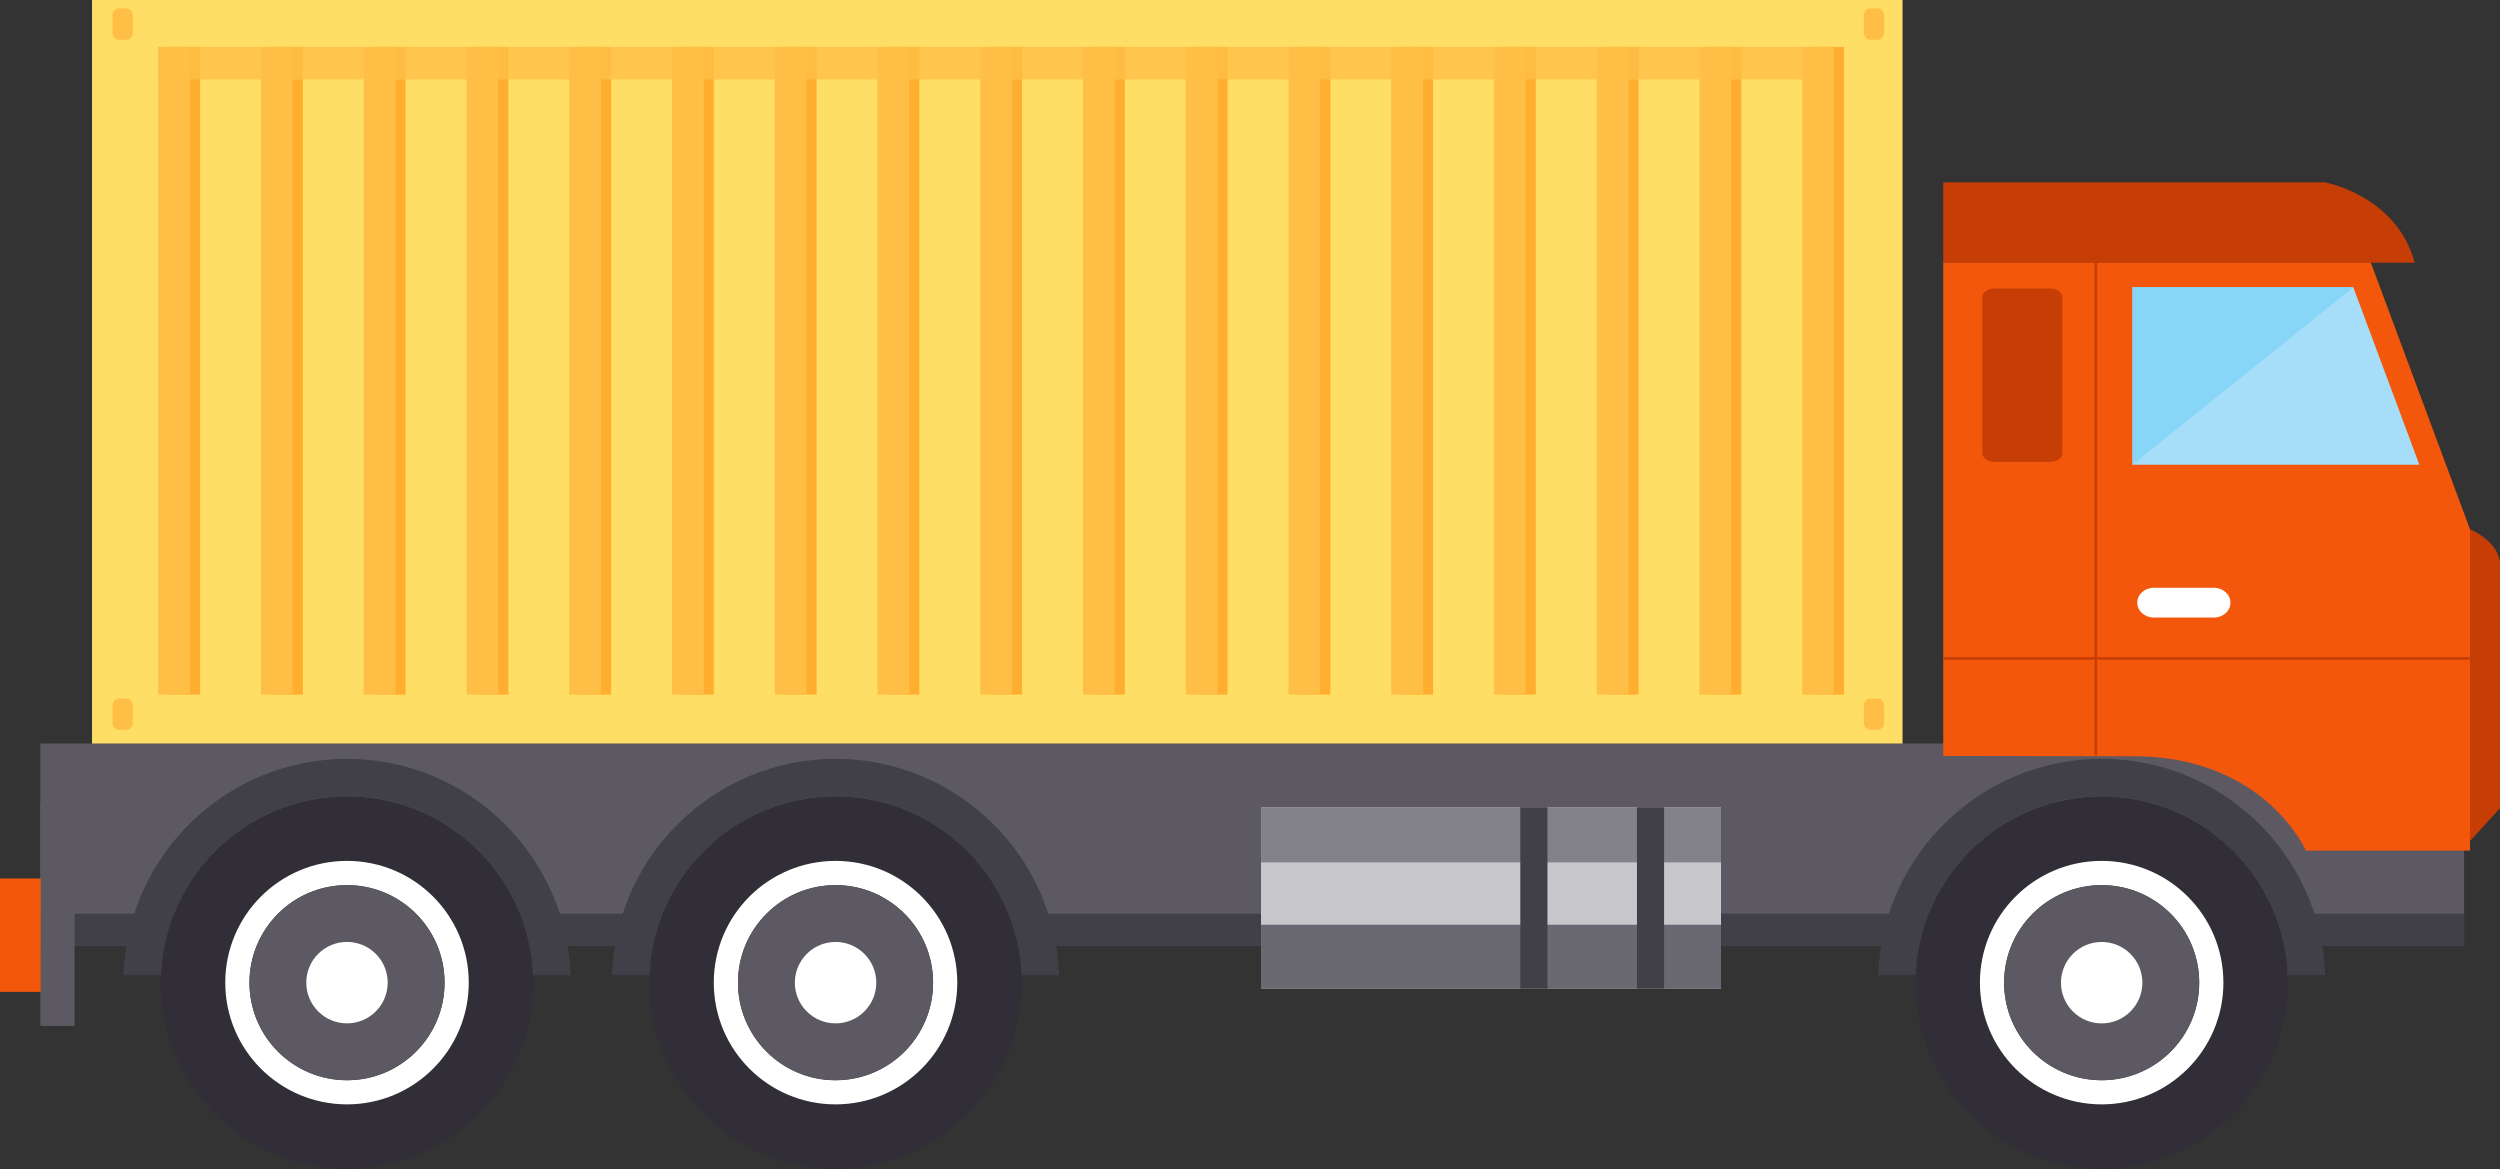 <?xml version="1.0" encoding="UTF-8"?>
<svg id="Layer_2" data-name="Layer 2" xmlns="http://www.w3.org/2000/svg" viewBox="0 0 322.4 150.75">
  <rect x="0" y="0" width="322.4" height="150.75" fill="#333333" stroke="none"/>
  <defs>
    <style>
      .cls-1 {
        opacity: .8;
      }

      .cls-1, .cls-2, .cls-3, .cls-4, .cls-5, .cls-6, .cls-7, .cls-8, .cls-9, .cls-10, .cls-11, .cls-12, .cls-13, .cls-14, .cls-15 {
        stroke-width: 0px;
      }

      .cls-1, .cls-12 {
        fill: #ffbf47;
      }

      .cls-16 {
        fill: none;
        stroke: #c73d06;
        stroke-miterlimit: 10;
        stroke-width: .34px;
      }

      .cls-2 {
        fill: #312e37;
      }

      .cls-3 {
        fill: #5c5963;
      }

      .cls-4 {
        fill: #87d5f7;
      }

      .cls-5 {
        fill: #83818a;
      }

      .cls-6 {
        fill: #413f47;
      }

      .cls-7 {
        fill: #c7c6ca;
      }

      .cls-8 {
        fill: #c73d06;
      }

      .cls-9 {
        fill: #a6def9;
      }

      .cls-10 {
        fill: #ffae30;
      }

      .cls-11 {
        fill: #fff;
      }

      .cls-13 {
        fill: #f3570b;
      }

      .cls-14 {
        fill: #ffde65;
      }

      .cls-15 {
        fill: #6a6972;
      }
    </style>
  </defs>
  <g id="Layer_1-2" data-name="Layer 1">
    <g>
      <rect class="cls-14" x="11.87" width="233.48" height="96.12"/>
      <path class="cls-8" d="m318.53,68.26s3.59,1.42,3.88,4.35v31.6l-3.97,4.35-7.19-9.08,7.28-31.22Z"/>
      <rect class="cls-3" x="5.2" y="95.88" width="312.57" height="26.11"/>
      <rect class="cls-6" x="5.2" y="117.83" width="312.57" height="4.16"/>
      <rect class="cls-3" x="5.2" y="103.64" width="4.42" height="28.66"/>
      <path class="cls-13" d="m305.72,33.82h-55.12v63.67l25.12.04c16.46.28,21.64,12.16,21.64,12.16h21.17v-41.44l-12.81-34.44Z"/>
      <polygon class="cls-9" points="275.01 59.93 312 59.93 303.48 37.04 275.01 37.04 275.01 59.93"/>
      <path class="cls-8" d="m250.6,33.87h60.8c-2.36-8.71-11.61-10.36-11.61-10.36h-49.19v10.36Z"/>
      <circle class="cls-2" cx="271.03" cy="126.72" r="24.03" transform="translate(-10.22 228.77) rotate(-45)"/>
      <path class="cls-11" d="m271.03,111.02c-8.67,0-15.7,7.03-15.7,15.7s7.03,15.7,15.7,15.7,15.7-7.03,15.7-15.7-7.03-15.7-15.7-15.7Zm0,28.29c-6.95,0-12.58-5.63-12.58-12.58s5.63-12.58,12.58-12.58,12.58,5.63,12.58,12.58-5.63,12.58-12.58,12.58Z"/>
      <circle class="cls-3" cx="271.03" cy="126.72" r="12.58"/>
      <circle class="cls-11" cx="271.03" cy="126.72" r="5.25" transform="translate(-10.22 228.77) rotate(-45)"/>
      <circle class="cls-2" cx="107.75" cy="126.72" r="24.03" transform="translate(-58.04 113.31) rotate(-45)"/>
      <path class="cls-11" d="m107.75,111.02c-8.67,0-15.7,7.03-15.7,15.7s7.03,15.7,15.7,15.7,15.7-7.03,15.7-15.7-7.03-15.7-15.7-15.7Zm0,28.29c-6.95,0-12.58-5.63-12.58-12.58s5.63-12.58,12.58-12.58,12.58,5.63,12.58,12.58-5.63,12.58-12.58,12.58Z"/>
      <circle class="cls-3" cx="107.75" cy="126.72" r="12.58"/>
      <circle class="cls-11" cx="107.75" cy="126.72" r="5.25" transform="translate(-58.04 113.31) rotate(-45)"/>
      <circle class="cls-2" cx="44.75" cy="126.72" r="24.03" transform="translate(-76.5 68.76) rotate(-45)"/>
      <path class="cls-11" d="m44.75,111.02c-8.67,0-15.7,7.03-15.7,15.7s7.03,15.7,15.7,15.7,15.7-7.03,15.7-15.7-7.03-15.7-15.7-15.7Zm0,28.29c-6.95,0-12.58-5.63-12.58-12.58s5.63-12.58,12.58-12.58,12.58,5.63,12.58,12.58-5.63,12.58-12.58,12.58Z"/>
      <circle class="cls-3" cx="44.75" cy="126.72" r="12.58"/>
      <circle class="cls-11" cx="44.75" cy="126.72" r="5.25" transform="translate(-76.5 68.76) rotate(-45)"/>
      <path class="cls-6" d="m271.03,97.86c-15.59,0-28.33,12.44-28.83,27.91h4.85c.5-12.81,11.05-23.08,23.98-23.08s23.48,10.27,23.98,23.08h4.85c-.5-15.47-13.24-27.91-28.83-27.91Z"/>
      <path class="cls-6" d="m107.75,97.86c-15.59,0-28.33,12.44-28.83,27.91h4.85c.5-12.81,11.05-23.08,23.98-23.08s23.48,10.27,23.98,23.08h4.85c-.5-15.47-13.24-27.91-28.83-27.91Z"/>
      <path class="cls-6" d="m44.75,97.86c-15.59,0-28.33,12.44-28.83,27.91h4.85c.5-12.83,11.03-23.08,23.98-23.08s23.48,10.25,23.98,23.08h4.85c-.5-15.47-13.24-27.91-28.83-27.91Z"/>
      <polygon class="cls-4" points="275.01 37.04 275.01 59.93 303.48 37.04 275.01 37.04"/>
      <line class="cls-16" x1="250.65" y1="84.91" x2="318.5" y2="84.91"/>
      <line class="cls-16" x1="270.28" y1="32.61" x2="270.28" y2="97.39"/>
      <path class="cls-11" d="m287.64,77.72c0-1.06-.95-1.92-2.13-1.92h-7.76c-1.18,0-2.13.86-2.13,1.92h0c0,1.06.95,1.92,2.13,1.92h7.76c1.18,0,2.13-.86,2.13-1.92h0Z"/>
      <path class="cls-8" d="m265.97,38.34c0-.63-.71-1.14-1.57-1.14h-7.19c-.87,0-1.57.51-1.57,1.14v20.08c0,.63.71,1.14,1.57,1.14h7.19c.87,0,1.57-.51,1.57-1.14v-20.08Z"/>
      <rect class="cls-13" y="113.29" width="5.25" height="14.62"/>
      <rect class="cls-7" x="162.62" y="104.11" width="59.32" height="23.37"/>
      <rect class="cls-15" x="162.62" y="119.25" width="59.32" height="8.23"/>
      <rect class="cls-5" x="162.62" y="104.11" width="59.32" height="7.1"/>
      <rect class="cls-6" x="196.06" y="104.11" width="3.5" height="23.37"/>
      <rect class="cls-6" x="211.1" y="104.11" width="3.5" height="23.37"/>
      <g>
        <g>
          <rect class="cls-10" x="21.72" y="6.05" width="4.09" height="83.53"/>
          <rect class="cls-10" x="34.97" y="6.05" width="4.09" height="83.53"/>
          <rect class="cls-10" x="48.22" y="6.05" width="4.09" height="83.53"/>
          <rect class="cls-10" x="61.47" y="6.05" width="4.09" height="83.53"/>
          <rect class="cls-10" x="74.72" y="6.05" width="4.09" height="83.53"/>
          <rect class="cls-10" x="87.97" y="6.05" width="4.09" height="83.53"/>
          <rect class="cls-10" x="101.22" y="6.05" width="4.09" height="83.53"/>
          <rect class="cls-10" x="114.47" y="6.05" width="4.09" height="83.53"/>
          <rect class="cls-10" x="127.72" y="6.05" width="4.09" height="83.53"/>
          <rect class="cls-10" x="140.97" y="6.05" width="4.09" height="83.53"/>
          <rect class="cls-10" x="154.22" y="6.05" width="4.09" height="83.53"/>
          <rect class="cls-10" x="167.47" y="6.05" width="4.09" height="83.53"/>
          <rect class="cls-10" x="180.72" y="6.05" width="4.09" height="83.53"/>
          <rect class="cls-10" x="193.97" y="6.05" width="4.09" height="83.53"/>
          <rect class="cls-10" x="207.22" y="6.05" width="4.09" height="83.53"/>
          <rect class="cls-10" x="220.47" y="6.05" width="4.09" height="83.53"/>
          <rect class="cls-10" x="233.72" y="6.05" width="4.09" height="83.53"/>
        </g>
        <g>
          <rect class="cls-12" x="20.41" y="6.05" width="4.09" height="83.53"/>
          <rect class="cls-12" x="33.66" y="6.05" width="4.09" height="83.53"/>
          <rect class="cls-12" x="46.91" y="6.05" width="4.09" height="83.53"/>
          <rect class="cls-12" x="60.16" y="6.05" width="4.09" height="83.53"/>
          <rect class="cls-12" x="73.41" y="6.05" width="4.09" height="83.53"/>
          <rect class="cls-12" x="86.66" y="6.05" width="4.09" height="83.53"/>
          <rect class="cls-12" x="99.91" y="6.05" width="4.09" height="83.53"/>
          <rect class="cls-12" x="113.16" y="6.05" width="4.09" height="83.53"/>
          <rect class="cls-12" x="126.41" y="6.05" width="4.09" height="83.53"/>
          <rect class="cls-12" x="139.66" y="6.05" width="4.09" height="83.53"/>
          <rect class="cls-12" x="152.91" y="6.05" width="4.09" height="83.53"/>
          <rect class="cls-12" x="166.16" y="6.05" width="4.09" height="83.53"/>
          <rect class="cls-12" x="179.41" y="6.05" width="4.09" height="83.53"/>
          <rect class="cls-12" x="192.66" y="6.05" width="4.09" height="83.53"/>
          <rect class="cls-12" x="205.91" y="6.05" width="4.09" height="83.53"/>
          <rect class="cls-12" x="219.16" y="6.05" width="4.09" height="83.53"/>
          <rect class="cls-12" x="232.41" y="6.05" width="4.09" height="83.53"/>
        </g>
        <polygon class="cls-1" points="234.97 6.05 232.41 6.05 228.89 6.05 224.5 6.05 223.26 6.05 219.16 6.05 210.01 6.05 205.91 6.05 201.07 6.05 196.76 6.05 192.66 6.05 190.61 6.05 183.51 6.05 179.41 6.05 170.26 6.05 167.17 6.05 166.16 6.05 157.01 6.05 156.71 6.05 152.91 6.05 143.76 6.05 139.66 6.05 133.28 6.05 130.51 6.05 126.41 6.05 122.81 6.05 99.38 6.05 88.91 6.05 65.48 6.05 55.01 6.05 24.51 6.05 21.11 6.05 20.41 6.05 20.41 10.24 21.11 10.24 24.51 10.24 55.01 10.24 65.48 10.24 88.91 10.24 99.38 10.24 122.81 10.24 126.41 10.24 130.51 10.24 133.28 10.24 139.66 10.24 143.76 10.24 152.91 10.24 156.71 10.24 157.01 10.24 166.16 10.24 167.17 10.24 170.26 10.24 179.41 10.24 183.51 10.24 190.61 10.24 192.66 10.24 196.76 10.24 201.07 10.24 205.91 10.24 210.01 10.24 219.16 10.24 223.26 10.24 224.5 10.24 228.89 10.24 232.41 10.24 234.97 10.24 236.51 10.24 236.51 6.05 234.97 6.05"/>
      </g>
      <path class="cls-12" d="m15.34,1.08c-.46,0-.83.4-.83.9v2.25c0,.5.37.9.83.9h.96c.46,0,.83-.4.83-.9V1.98c0-.5-.37-.9-.83-.9h-.96Z"/>
      <path class="cls-12" d="m15.34,90.07c-.46,0-.83.4-.83.9v2.25c0,.5.37.9.83.9h.96c.46,0,.83-.4.83-.9v-2.25c0-.5-.37-.9-.83-.9h-.96Z"/>
      <path class="cls-12" d="m241.19,1.08c-.46,0-.83.4-.83.9v2.25c0,.5.37.9.83.9h.96c.46,0,.83-.4.83-.9V1.98c0-.5-.37-.9-.83-.9h-.96Z"/>
      <path class="cls-12" d="m241.19,90.07c-.46,0-.83.4-.83.9v2.25c0,.5.37.9.83.9h.96c.46,0,.83-.4.83-.9v-2.25c0-.5-.37-.9-.83-.9h-.96Z"/>
    </g>
  </g>
</svg>